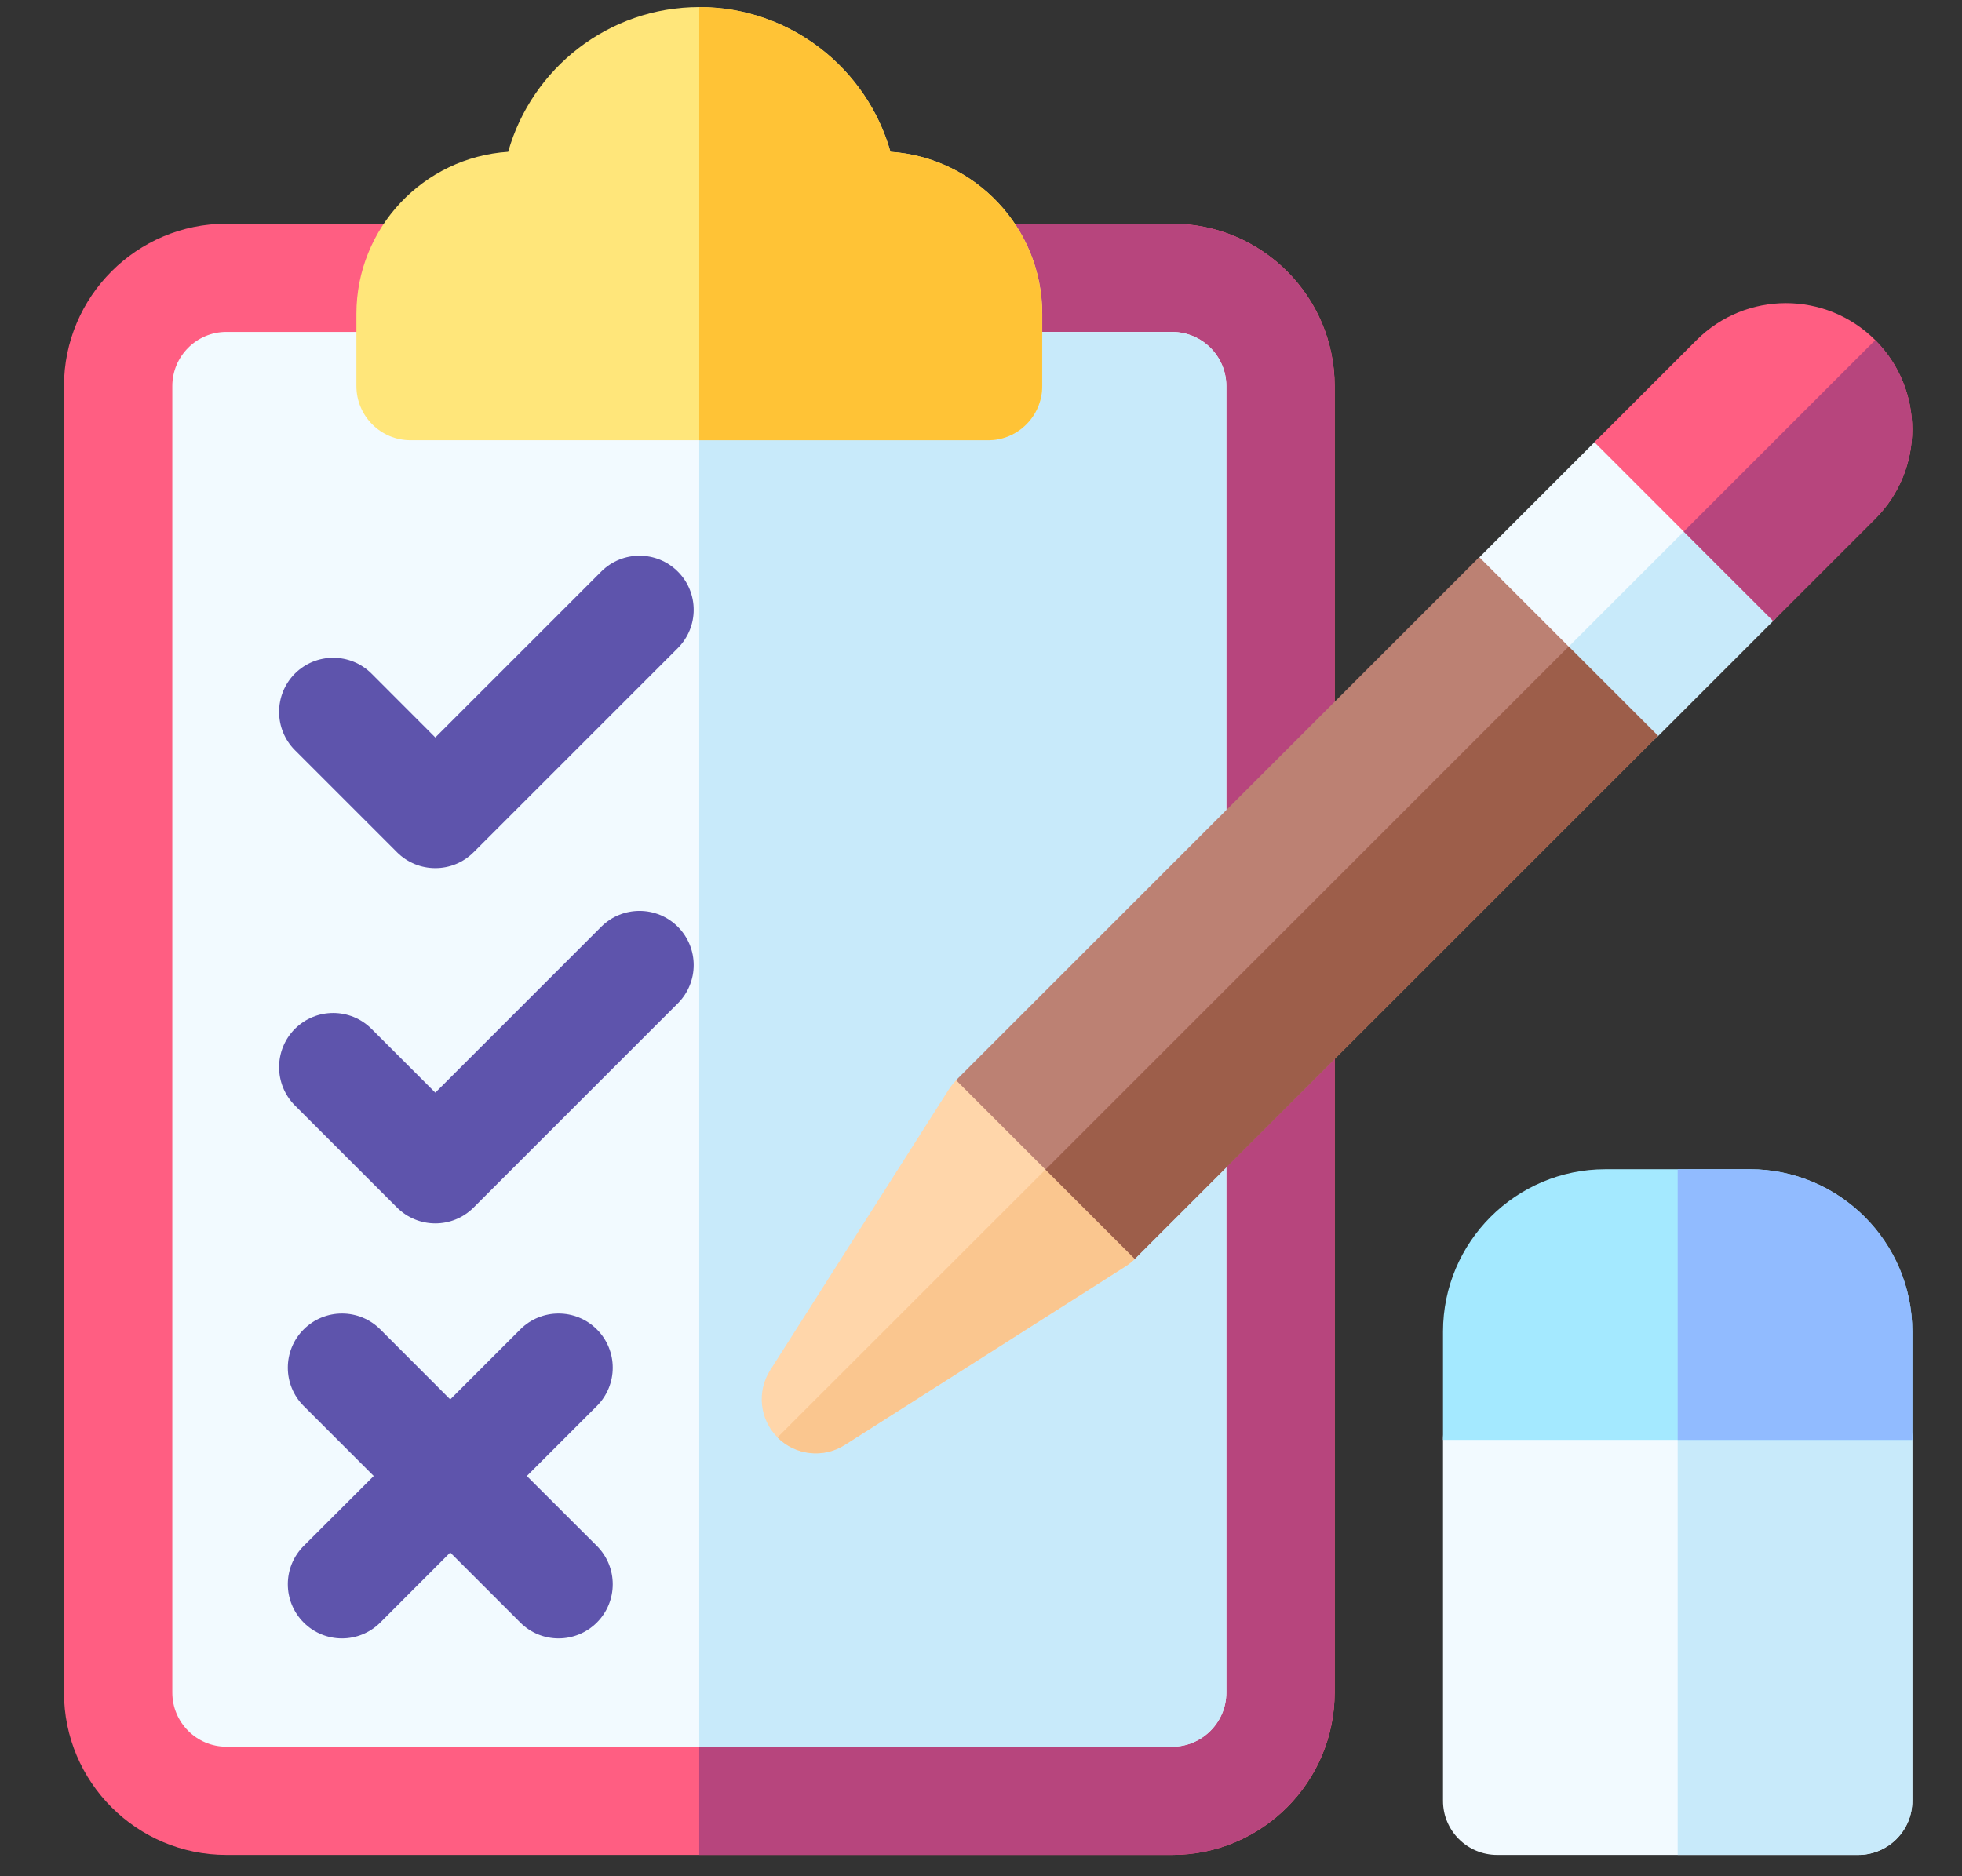<svg width="23" height="22" viewBox="0 0 23 22" fill="none" xmlns="http://www.w3.org/2000/svg">
<rect x="0" y="0" width="23" height="22" fill="#333333" stroke="none"/>
<path d="M13.742 21.75H2.654C1.604 21.75 0.75 20.896 0.75 19.846V4.527C0.75 3.477 1.604 2.623 2.654 2.623H13.742C14.792 2.623 15.646 3.477 15.646 4.527V19.846C15.646 20.896 14.792 21.75 13.742 21.75Z" fill="#FF5E82"/>
<path d="M13.741 2.623H8.197V21.75H13.741C14.791 21.75 15.645 20.896 15.645 19.846V4.527C15.645 3.477 14.791 2.623 13.741 2.623Z" fill="#B7457D"/>
<path d="M2.654 3.892C2.304 3.892 2.02 4.177 2.02 4.527V19.846C2.02 20.196 2.304 20.481 2.654 20.481H13.742C14.091 20.481 14.376 20.196 14.376 19.846V4.527C14.376 4.177 14.091 3.892 13.742 3.892H2.654Z" fill="#F2FAFF"/>
<path d="M13.741 3.893H8.197V20.481H13.741C14.091 20.481 14.376 20.196 14.376 19.846V4.527C14.376 4.177 14.091 3.893 13.741 3.893Z" fill="#C8EAFA"/>
<path d="M5.103 10.179C4.941 10.179 4.778 10.117 4.654 9.993L3.457 8.796C3.21 8.548 3.21 8.146 3.457 7.898C3.705 7.651 4.107 7.651 4.355 7.898L5.103 8.647L7.048 6.702C7.296 6.454 7.698 6.454 7.946 6.702C8.194 6.949 8.194 7.351 7.946 7.599L5.552 9.993C5.428 10.117 5.266 10.179 5.103 10.179Z" fill="#5E54AC"/>
<path d="M5.103 14.345C4.941 14.345 4.778 14.283 4.654 14.159L3.457 12.962C3.21 12.714 3.21 12.312 3.457 12.064C3.705 11.816 4.107 11.816 4.355 12.064L5.103 12.812L7.048 10.867C7.296 10.619 7.698 10.619 7.946 10.867C8.194 11.115 8.194 11.517 7.946 11.765L5.552 14.159C5.428 14.283 5.266 14.345 5.103 14.345Z" fill="#5E54AC"/>
<path d="M6.176 17.307L6.997 16.486C7.245 16.238 7.245 15.836 6.997 15.588C6.749 15.34 6.347 15.34 6.099 15.588L5.278 16.409L4.458 15.588C4.21 15.34 3.808 15.34 3.56 15.588C3.312 15.836 3.312 16.238 3.56 16.486L4.381 17.307L3.56 18.127C3.312 18.375 3.312 18.777 3.56 19.025C3.684 19.149 3.846 19.211 4.009 19.211C4.171 19.211 4.334 19.149 4.458 19.025L5.278 18.204L6.099 19.025C6.223 19.149 6.385 19.211 6.548 19.211C6.71 19.211 6.873 19.149 6.997 19.025C7.245 18.777 7.245 18.375 6.997 18.127L6.176 17.307Z" fill="#5E54AC"/>
<path d="M21.783 21.75H17.551C17.2 21.75 16.916 21.466 16.916 21.116V16.884C16.916 16.533 17.2 16.249 17.551 16.249H21.783C22.133 16.249 22.417 16.533 22.417 16.884V21.116C22.417 21.466 22.133 21.75 21.783 21.75Z" fill="#F2FAFF"/>
<path d="M21.783 16.249H19.667V21.75H21.783C22.133 21.75 22.418 21.466 22.418 21.116V16.884C22.418 16.533 22.133 16.249 21.783 16.249Z" fill="#C8EAFA"/>
<path d="M20.513 13.71H18.82C17.77 13.71 16.916 14.564 16.916 15.614V16.884H22.417V15.614C22.417 14.564 21.563 13.71 20.513 13.71Z" fill="#A4E9FF"/>
<path d="M22.418 15.614C22.418 14.564 21.563 13.71 20.513 13.71H19.667V16.884H22.418V15.614Z" fill="#91BBFF"/>
<path d="M11.583 5.162H4.812C4.462 5.162 4.178 4.877 4.178 4.527V3.68C4.178 2.672 4.965 1.845 5.957 1.78C6.233 0.802 7.133 0.083 8.198 0.083C9.263 0.083 10.163 0.802 10.439 1.78C11.431 1.845 12.218 2.672 12.218 3.68V4.527C12.218 4.877 11.934 5.162 11.583 5.162Z" fill="#FFE67A"/>
<path d="M10.438 1.78C10.162 0.802 9.262 0.083 8.197 0.083V5.162H11.583C11.933 5.162 12.217 4.877 12.217 4.527V3.68C12.217 2.672 11.43 1.845 10.438 1.78Z" fill="#FFC336"/>
<path d="M9.116 16.856C8.905 16.645 8.869 16.317 9.029 16.066L11.123 12.774C11.252 12.572 11.488 12.456 11.735 12.485C11.882 12.502 12.017 12.576 12.122 12.681L13.29 13.849C13.395 13.954 13.469 14.089 13.486 14.236C13.515 14.484 13.399 14.719 13.197 14.848L9.905 16.942C9.654 17.102 9.326 17.066 9.116 16.856Z" fill="#FFD6AA"/>
<path d="M13.289 13.849L12.705 13.265L9.114 16.855C9.325 17.066 9.653 17.102 9.904 16.942L13.195 14.848C13.398 14.719 13.514 14.483 13.485 14.236C13.468 14.089 13.394 13.954 13.289 13.849Z" fill="#FAC68F"/>
<path d="M20.786 6.382L19.589 5.185C19.341 4.938 18.939 4.938 18.692 5.185L17.345 6.532C17.097 6.78 17.097 7.182 17.345 7.43L18.542 8.627C18.79 8.874 19.192 8.874 19.44 8.627L20.786 7.28C21.034 7.032 21.034 6.63 20.786 6.382Z" fill="#F2FAFF"/>
<path d="M20.188 5.784L17.943 8.028L18.542 8.626C18.79 8.874 19.192 8.874 19.439 8.626L20.786 7.28C21.034 7.032 21.034 6.63 20.786 6.382L20.188 5.784Z" fill="#C8EAFA"/>
<path d="M21.983 3.988C21.404 3.41 20.467 3.41 19.888 3.988L18.691 5.185L20.786 7.28L21.983 6.083C22.561 5.505 22.561 4.567 21.983 3.988Z" fill="#FF5E82"/>
<path d="M21.983 3.988L19.738 6.233L20.786 7.28L21.983 6.083C22.561 5.504 22.561 4.567 21.983 3.988Z" fill="#B7457D"/>
<path d="M11.208 12.666L17.341 6.533L19.436 8.627L13.302 14.76L11.208 12.666Z" fill="#BC8173"/>
<path d="M12.256 13.714L18.389 7.581L19.436 8.628L13.303 14.761L12.256 13.714Z" fill="#9D5E4A"/>
</svg>
